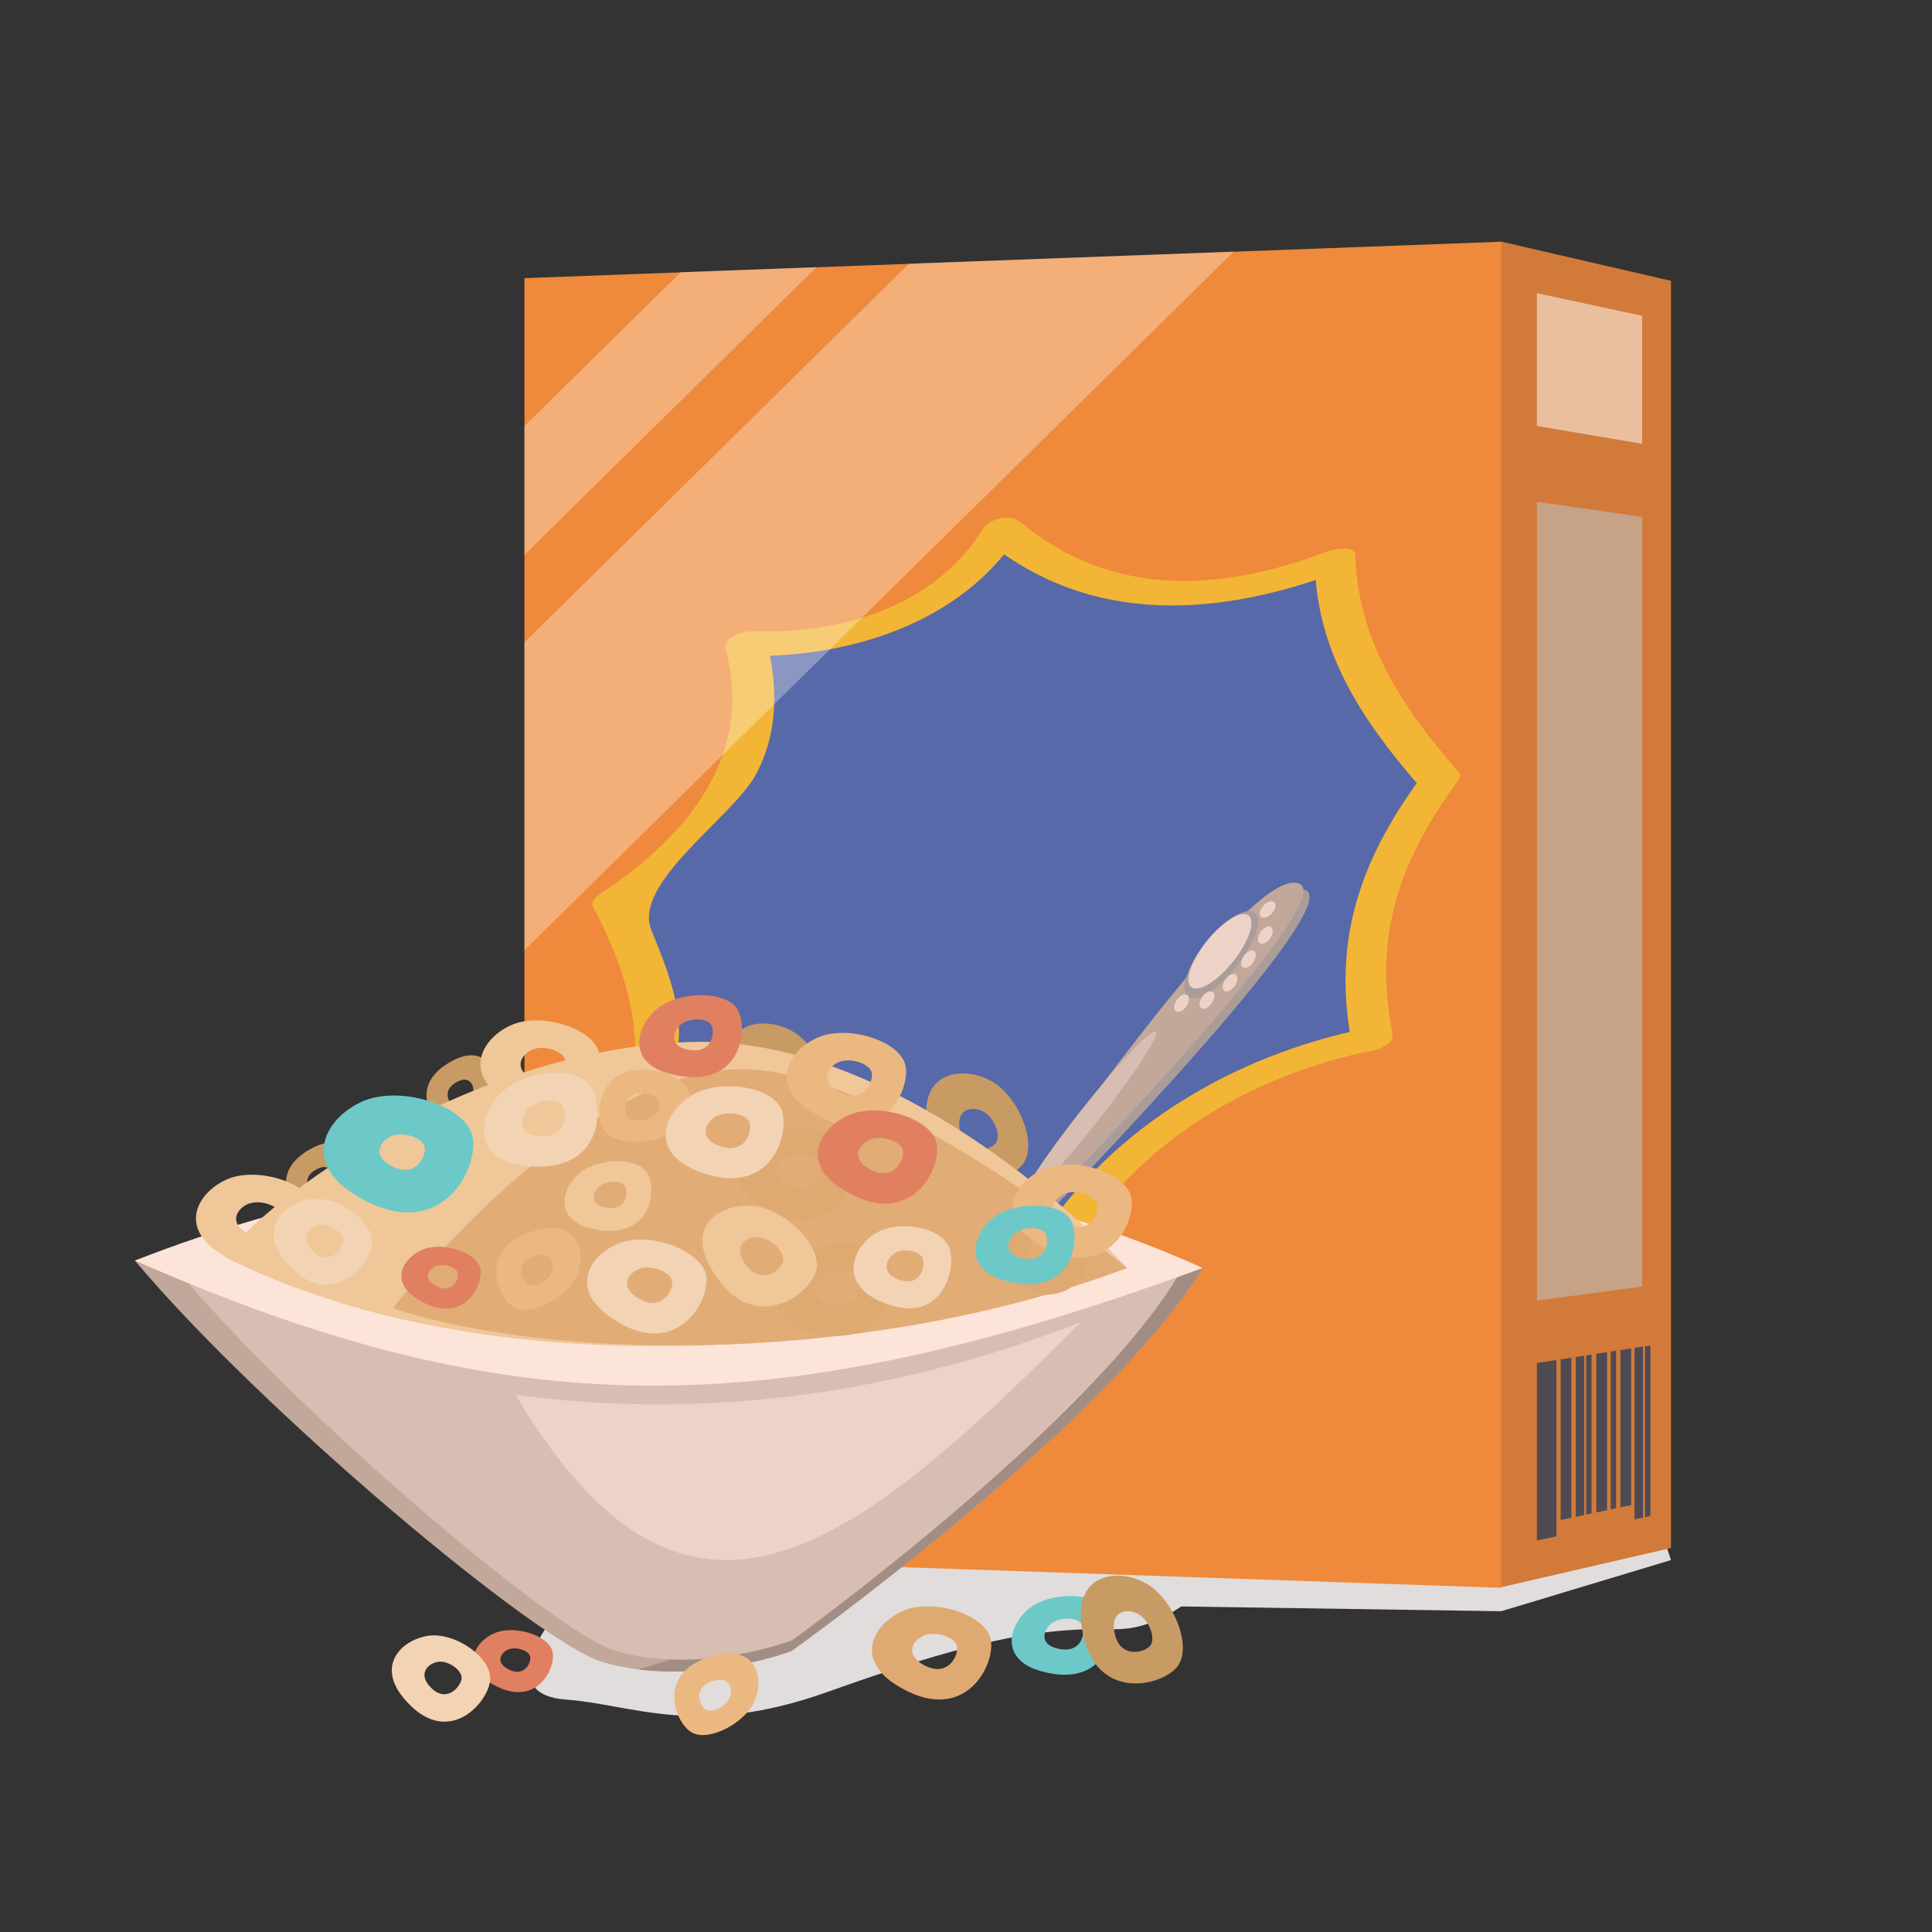 <?xml version="1.0" encoding="utf-8"?>
<!-- Generator: Adobe Illustrator 23.1.1, SVG Export Plug-In . SVG Version: 6.00 Build 0)  -->
<svg version="1.1" id="Capa_1" xmlns="http://www.w3.org/2000/svg" xmlns:xlink="http://www.w3.org/1999/xlink" x="0px" y="0px"
	 viewBox="0 0 269.29 269.29" style="enable-background:new 0 0 269.29 269.29;" xml:space="preserve">
<rect x="0" y="0" width="269.29" height="269.29" fill="#333333" stroke="none"/>
<style type="text/css">
	.st0{fill:#E0DDDC;}
	.st1{fill:#EF893B;}
	.st2{fill:#5769A8;}
	.st3{fill:#F2B536;}
	.st4{fill:#D27A39;}
	.st5{fill:#C6A286;}
	.st6{opacity:0.52;fill:#FFFFFF;enable-background:new    ;}
	.st7{fill:#4E4A54;}
	.st8{opacity:0.31;fill:#FFFFFF;enable-background:new    ;}
	.st9{fill:#C1A89B;}
	.st10{fill:#A28D85;}
	.st11{fill:#D8BEB2;}
	.st12{fill:#EDD2C7;}
	.st13{fill:#FCE4D9;}
	.st14{fill:#AA9D99;}
	.st15{fill:#C89B64;}
	.st16{fill:#EFC798;}
	.st17{fill:#E2AC77;}
	.st18{fill:#DFA972;}
	.st19{fill:#ECB881;}
	.st20{fill:#F2D3B3;}
	.st21{fill:#6DC8C8;}
	.st22{fill:#E18061;}
</style>
<g>
	<path class="st0" d="M77.09,225.61c-1.34,1.44-7.64,10.6,1.75,11.28s18.31,5.41,36.42-1.03c18.11-6.45,28.23-9.07,40.01-8.78
		s20.31-15.96,20.31-15.96l-39.21-13.07l-36.53,6.92L77.09,225.61z"/>
	<polygon class="st0" points="162.94,223.89 209.25,224.58 232.91,217.45 227.83,202.15 172.47,194.47 	"/>
	<g>
		<g>
			<polygon class="st1" points="209.3,221.32 73.1,216.62 73.1,38.77 209.3,33.69 			"/>
			<g>
				<path class="st2" d="M200.6,108.62c-8.99,11.53-12.71,22.58-9.33,36.17c-16.66,2.71-36.68,14.32-45.03,30.18
					c-12.94-5.87-28.06-3.12-39.67,4.29c-3.79-9.09-10.27-17.89-17.55-20.65c5.06-10.47,3.01-21.89-3.59-33.05
					c17.48-10.73,22.32-24.41,18.53-35.87c12.17,1.09,30.18-4.78,35.67-15.79c12.28,11.6,30.59,10.92,46.49,4.26
					C185.41,88.81,192.99,100.34,200.6,108.62z"/>
				<g>
					<path class="st3" d="M197.95,108.49c-8.48,11.6-12.28,22.82-9.51,37.05c0.8-0.76,1.6-1.53,2.4-2.29
						c-19.32,3.82-37.25,14.59-47.26,31.59c1.62-0.43,3.25-0.86,4.87-1.29c-15.31-5.73-29.73-3.26-43.68,4.75
						c1.54,0.07,3.07,0.14,4.61,0.22c-2.93-6.34-6.35-13.32-12.15-17.62c-5.77-4.27-2.78-10.19-2.6-16.48
						c0.15-5.16-1.96-10.13-3.85-14.81c-2.63-6.52,11.33-15.71,14.53-21.57c3.26-5.97,3.13-12.75,1.46-19.09
						c-1.29,0.82-2.59,1.64-3.88,2.46c14.85,0.54,31.25-4.34,39.37-17.37c-1.75,0.33-3.5,0.66-5.25,0.99
						c14.87,12.34,32.98,11.03,50.25,4.43c-1.33-0.18-2.65-0.37-3.97-0.55c0.33,12.25,6.81,21.8,14.7,30.84
						c1.4,1.6,6.8-0.44,5.21-2.26c-7.67-8.79-13.95-18.18-14.27-30.07c-0.04-1.56-3.28-0.82-3.97-0.55
						c-14.83,5.67-29.98,6.49-42.73-4.1c-1.42-1.17-4.3-0.54-5.25,0.99c-6.71,10.76-19.75,14.67-31.96,14.22
						c-1.16-0.04-4.34,0.7-3.88,2.46c3.96,15.05-5.35,26.07-17.5,34.17c-0.42,0.28-1.37,1.06-1.03,1.7
						c5.72,10.8,8.08,20.86,3.57,32.62c-0.17,0.44,0.24,0.93,0.61,1.12c8.53,4.27,13.1,11.64,16.95,19.97
						c0.77,1.67,3.41,0.9,4.61,0.22c11.56-6.64,22.9-8.61,35.66-3.83c1.52,0.57,3.97,0.25,4.87-1.29
						c9.18-15.58,25.08-25.27,42.81-28.77c0.98-0.19,2.63-1.08,2.4-2.29c-2.68-13.79,0.98-24.09,9.16-35.29
						C204.85,106.57,199.13,106.88,197.95,108.49z"/>
				</g>
			</g>
			<g>
				<path class="st4" d="M232.91,215.77c-9.47,2.19-14.2,3.28-23.66,5.46c0-62.51,0-125.03,0-187.55c9.47,2.19,14.2,3.28,23.66,5.46
					C232.91,98.03,232.91,156.9,232.91,215.77z"/>
				<path class="st5" d="M228.89,179.33c-5.87,0.79-8.8,1.17-14.66,1.96c0-37.12,0-74.24-0.01-111.35c5.87,0.84,8.8,1.26,14.67,2.1
					C228.89,107.81,228.89,143.57,228.89,179.33z"/>
				<path class="st6" d="M228.89,44.02c-5.87-1.27-8.8-1.89-14.67-3.16c0,7.4,0,11.1,0,18.51c5.87,1,8.8,1.49,14.67,2.49
					C228.89,54.72,228.89,51.15,228.89,44.02z"/>
				<path class="st7" d="M216.94,214.14c-1.09,0.24-1.63,0.35-2.72,0.59c0-9.9,0-14.84,0-24.74c1.09-0.17,1.63-0.26,2.72-0.42
					C216.94,199.4,216.94,204.31,216.94,214.14z"/>
				<path class="st7" d="M219.03,211.55c-0.6,0.13-0.9,0.19-1.5,0.31c0-8.96,0-13.43,0-22.39c0.6-0.09,0.9-0.14,1.5-0.23
					C219.03,198.17,219.03,202.63,219.03,211.55z"/>
				<path class="st7" d="M224,210.49c-0.6,0.13-0.9,0.19-1.5,0.32c0-8.84,0-13.26,0-22.11c0.6-0.09,0.9-0.15,1.5-0.24
					C224,197.27,224,201.68,224,210.49z"/>
				<path class="st7" d="M227.36,209.78c-0.6,0.13-0.9,0.19-1.5,0.32c0-8.77,0-13.15,0-21.92c0.6-0.09,0.9-0.14,1.5-0.23
					C227.36,196.69,227.36,201.05,227.36,209.78z"/>
				<path class="st7" d="M225.26,210.22c-0.3,0.06-0.45,0.1-0.75,0.16c0-8.8,0-13.2,0-22c0.3-0.04,0.45-0.07,0.75-0.11
					C225.26,197.05,225.26,201.44,225.26,210.22z"/>
				<path class="st7" d="M220.81,211.17c-0.47,0.1-0.71,0.15-1.18,0.25c0-8.91,0-13.36,0-22.27c0.47-0.08,0.71-0.1,1.18-0.17
					C220.81,197.86,220.81,202.29,220.81,211.17z"/>
				<path class="st7" d="M221.84,210.95c-0.3,0.06-0.45,0.09-0.75,0.16c0-8.88,0-13.31,0-22.19c0.3-0.05,0.45-0.07,0.75-0.12
					C221.84,197.66,221.84,202.09,221.84,210.95z"/>
				<path class="st7" d="M229.01,211.52c-0.47,0.1-0.71,0.15-1.18,0.25c0-9.56,0-14.34,0-23.9c0.47-0.08,0.71-0.11,1.18-0.18
					C229.01,197.22,229.01,201.99,229.01,211.52z"/>
				<path class="st7" d="M230.04,211.3c-0.3,0.07-0.45,0.1-0.75,0.17c0-9.53,0-14.29,0-23.81c0.3-0.05,0.45-0.07,0.75-0.12
					C230.04,197.04,230.04,201.79,230.04,211.3z"/>
			</g>
			<polygon class="st8" points="171.96,35.07 73.1,132.45 73.1,89.53 126.7,36.75 			"/>
			<polygon class="st8" points="113.82,37.23 73.1,77.34 73.1,59.38 94.89,37.94 			"/>
		</g>
		<g>
			<path class="st9" d="M18.8,175.7c17.36,20.74,56.28,53.39,65.22,55.98c12.61,3.66,26.3-1.56,26.3-1.56s43.65-31.1,57.33-53.39
				C129.25,163.78,57.98,163,18.8,175.7z"/>
			<path class="st10" d="M57.3,168.23c33.42-1.57,69.56,1.78,93.22,9.77c-13.67,22.29-57.33,53.39-57.33,53.39s-1.64,0.62-4.3,1.29
				c11.02,1.4,21.42-2.55,21.42-2.55s43.65-31.1,57.33-53.39C139.87,167.36,94.89,164.37,57.3,168.23z"/>
			<path class="st11" d="M24.63,176.89c16.27,19.71,52.76,50.74,61.14,53.21c11.83,3.47,24.66-1.48,24.66-1.48
				s40.92-29.56,53.74-50.74C128.18,165.56,61.36,164.82,24.63,176.89z"/>
			<path class="st12" d="M155.83,179.09c-36.15,36.39-61.61,61.07-88.65,6.64L155.83,179.09z"/>
			<path class="st11" d="M28.79,179.58c3.49,2.14,3.89,3.74,7.6,5.27c36.81,15.19,80.69,15.4,124.78-5.06
				c-0.99-0.45-1.44-2.36-2.42-2.78C114.66,158,74.06,161.84,28.79,179.58z"/>
			<path class="st13" d="M18.8,175.7c51.94,22.81,88.1,23.33,148.84,1.04C122.41,156.26,65.08,157.56,18.8,175.7z"/>
			<path class="st14" d="M140.56,170.78c16.04-21.77,36.29-49.76,41.55-46.65c5.26,3.11-40.24,49.24-40.76,50.02
				c-0.52,0.78-0.52,0.78-0.52,0.78L140.56,170.78z"/>
			<path class="st9" d="M139.7,169.93c16.04-21.77,36.29-49.77,41.55-46.66c5.26,3.11-40.24,49.25-40.76,50.02
				c-0.52,0.78-0.52,0.78-0.52,0.78L139.7,169.93z"/>
			<path class="st11" d="M152.9,156.36c5.13-6.48,8.8-12.1,8.2-12.56c-0.6-0.46-5.23,4.42-10.36,10.9c-5.12,6.48-8.8,12.1-8.2,12.56
				C143.14,167.72,147.78,162.84,152.9,156.36z"/>
			<path class="st14" d="M172.36,134.73c2.57-3.23,3.7-6.59,2.51-7.51c-1.19-0.92-4.23,0.96-6.8,4.19s-3.7,6.59-2.51,7.51
				C166.74,139.84,169.79,137.96,172.36,134.73z"/>
			<path class="st12" d="M171.88,134.01c2.2-2.76,3.17-5.63,2.15-6.41c-1.01-0.78-3.62,0.82-5.83,3.57
				c-2.2,2.76-3.17,5.63-2.15,6.41C167.07,138.37,169.68,136.77,171.88,134.01z"/>
			<path class="st12" d="M165.36,140.27c0.44-0.63,0.49-1.33,0.12-1.58c-0.37-0.25-1.01,0.06-1.45,0.69
				c-0.43,0.62-0.49,1.33-0.12,1.58C164.28,141.2,164.93,140.89,165.36,140.27z"/>
			<path class="st12" d="M168.9,139.84c0.43-0.63,0.49-1.33,0.12-1.58c-0.37-0.25-1.01,0.06-1.45,0.69
				c-0.43,0.62-0.49,1.33-0.12,1.58S168.46,140.47,168.9,139.84z"/>
			<path class="st12" d="M172.11,137.42c0.43-0.63,0.49-1.33,0.12-1.58c-0.37-0.25-1.01,0.06-1.45,0.69
				c-0.43,0.63-0.49,1.33-0.12,1.58C171.03,138.35,171.67,138.04,172.11,137.42z"/>
			<path class="st12" d="M174.68,134.15c0.43-0.63,0.49-1.33,0.12-1.58c-0.37-0.25-1.01,0.06-1.45,0.69
				c-0.43,0.62-0.49,1.33-0.12,1.58C173.59,135.08,174.24,134.77,174.68,134.15z"/>
			<path class="st15" d="M43.07,169.55c2.3,0.62,6-2.72,6.31-5.66c0.3-2.93-1.62-5.96-5.62-3.99
				C36.86,163.3,40.77,168.93,43.07,169.55z M44.27,162.9c1.51-0.74,2.23,0.4,2.12,1.51s-1.51,2.37-2.38,2.13
				C43.14,166.31,41.67,164.18,44.27,162.9z"/>
			<path class="st15" d="M62.65,157.37c2.3,0.62,6-2.72,6.31-5.66c0.3-2.93-1.62-5.96-5.62-3.99
				C56.44,151.12,60.35,156.75,62.65,157.37z M63.85,150.72c1.51-0.74,2.23,0.4,2.12,1.51s-1.51,2.37-2.38,2.13
				C62.73,154.12,61.25,152,63.85,150.72z"/>
			<path class="st15" d="M114.85,155.24c2.09-2.88-0.77-9.77-4.82-11.72s-9.39-0.85-8.65,5.74
				C102.66,160.62,112.76,158.11,114.85,155.24z M105.95,150.1c-0.28-2.49,1.74-2.9,3.26-2.17c1.52,0.73,2.61,3.34,1.82,4.42
				C110.24,153.44,106.43,154.39,105.95,150.1z"/>
			<path class="st15" d="M142.62,162.2c2.09-2.88-0.77-9.77-4.82-11.72s-9.39-0.85-8.64,5.74
				C130.43,167.58,140.53,165.07,142.62,162.2z M133.72,157.06c-0.28-2.49,1.74-2.9,3.27-2.16c1.52,0.73,2.61,3.34,1.82,4.42
				C138.01,160.4,134.2,161.35,133.72,157.06z"/>
			<path class="st16" d="M31.29,175.18c5.52-7.77,33.53-28.77,64.69-29.94s61.14,31.49,61.14,31.49
				C111.37,191.9,62.85,191.12,31.29,175.18z"/>
			<path class="st17" d="M54.8,182.37c3.68-5.18,26.53-32.22,47.31-33.31c20.77-1.09,54.95,27.7,54.95,27.7
				C121.39,190.16,77.9,189.87,54.8,182.37z"/>
			<path class="st18" d="M123.5,175.28c-2.04-2.91-9.6-2.58-12.82,0.52c-3.23,3.1-3.98,8.42,2.57,9.96
				C124.53,188.4,125.54,178.18,123.5,175.28z M115.58,181.8c-2.47-0.58-2.19-2.59-0.97-3.76s4.07-1.29,4.84-0.2
				C120.23,178.94,119.85,182.8,115.58,181.8z"/>
			<path class="st18" d="M119.11,161.43c-0.93-3.41-8.15-5.62-12.25-3.77c-4.1,1.84-6.63,6.6-1,10.22
				C115.59,174.12,120.04,164.84,119.11,161.43z M109.43,164.94c-2.13-1.37-1.17-3.16,0.38-3.86c1.54-0.7,4.27,0.14,4.62,1.42
				C114.78,163.79,113.1,167.3,109.43,164.94z"/>
			<path class="st18" d="M151.32,177.3c1.01-2.58-2.53-7.26-5.99-7.95c-3.46-0.7-7.29,1.17-5.41,6.02
				C143.15,183.74,150.31,179.88,151.32,177.3z M143.55,175.12c-0.71-1.83,0.74-2.54,2.04-2.27c1.3,0.26,2.64,2.03,2.26,3
				C147.47,176.83,144.77,178.28,143.55,175.12z"/>
			<path class="st19" d="M84.11,157.45c1.52,2.33,7.44,2.28,10.05-0.06s3.35-6.49-1.73-7.87C83.67,147.15,82.59,155.12,84.11,157.45
				z M90.49,152.56c1.92,0.52,1.64,2.09,0.65,2.97c-0.98,0.88-3.22,0.9-3.79,0.02C86.77,154.67,87.18,151.66,90.49,152.56z"/>
			<path class="st19" d="M71.62,182.21c2.44,1.37,7.66-1.4,8.87-4.66c1.21-3.27-0.1-7.28-5.24-6.17
				C66.37,173.29,69.18,180.84,71.62,182.21z M74.95,174.95c1.94-0.42,2.43,1.09,1.98,2.33c-0.45,1.23-2.42,2.27-3.35,1.76
				C72.66,178.52,71.6,175.68,74.95,174.95z"/>
			<path class="st20" d="M108.82,154.44c-1.53-3.2-9.03-4.1-12.74-1.57c-3.7,2.53-5.33,7.66,0.87,10.24
				C107.65,167.54,110.35,157.63,108.82,154.44z M99.93,159.59c-2.34-0.97-1.72-2.91-0.33-3.86s4.23-0.61,4.81,0.59
				C104.99,157.52,103.97,161.26,99.93,159.59z"/>
			<path class="st19" d="M126.17,148.37c-0.94-3.41-8.18-5.58-12.27-3.72c-4.09,1.86-6.6,6.63-0.94,10.23
				C122.71,161.08,127.11,151.78,126.17,148.37z M116.5,151.92c-2.13-1.36-1.19-3.16,0.36-3.86c1.54-0.7,4.27,0.12,4.63,1.4
				C121.85,150.75,120.19,154.26,116.5,151.92z"/>
			<path class="st16" d="M83.47,146.63c-0.94-3.41-8.18-5.58-12.27-3.72c-4.09,1.86-6.6,6.63-0.94,10.23
				C80.01,159.34,84.42,150.04,83.47,146.63z M73.8,150.18c-2.13-1.36-1.19-3.16,0.36-3.86c1.54-0.7,4.27,0.12,4.63,1.4
				C79.15,149.01,77.49,152.52,73.8,150.18z"/>
			<path class="st16" d="M43.82,168.14c-0.94-3.41-8.18-5.58-12.27-3.72s-6.6,6.63-0.94,10.23
				C40.36,180.85,44.77,171.55,43.82,168.14z M34.15,171.7c-2.13-1.36-1.19-3.16,0.36-3.86c1.54-0.7,4.27,0.12,4.63,1.4
				C39.5,170.53,37.84,174.04,34.15,171.7z"/>
			<path class="st19" d="M157.63,166.72c-0.94-3.41-8.18-5.58-12.27-3.72c-4.09,1.86-6.6,6.63-0.94,10.23
				C154.17,179.43,158.58,170.13,157.63,166.72z M147.97,170.27c-2.13-1.36-1.19-3.16,0.36-3.86c1.54-0.7,4.27,0.12,4.63,1.4
				C153.31,169.1,151.65,172.61,147.97,170.27z"/>
			<path class="st21" d="M149.18,169.95c-1.63-2.55-8.08-2.55-10.95-0.03s-3.72,7.03,1.81,8.58
				C149.56,181.17,150.81,172.5,149.18,169.95z M142.13,175.29c-2.17-0.61-1.83-2.38-0.7-3.37c1.12-0.99,3.66-0.99,4.29,0.01
				C146.36,172.93,145.86,176.34,142.13,175.29z"/>
			<path class="st21" d="M154.22,224.38c-1.63-2.55-8.08-2.55-10.95-0.03s-3.72,7.03,1.81,8.58
				C154.6,235.6,155.85,226.93,154.22,224.38z M147.17,229.72c-2.17-0.61-1.83-2.38-0.7-3.37c1.12-0.99,3.66-0.99,4.29,0.01
				C151.4,227.37,150.9,230.77,147.17,229.72z"/>
			<path class="st21" d="M65.81,158.22c-1.18-4.28-10.26-7-15.38-4.66c-5.13,2.33-8.28,8.32-1.18,12.83
				C61.47,174.16,66.99,162.5,65.81,158.22z M54.15,162.27c-2.15-1.37-1.2-3.18,0.36-3.89c1.55-0.71,4.3,0.12,4.66,1.41
				C59.54,161.09,57.86,164.63,54.15,162.27z"/>
			<path class="st22" d="M66.92,176.7c-0.63-2.27-5.44-3.71-8.16-2.47s-4.39,4.41-0.63,6.81C64.62,185.16,67.55,178.97,66.92,176.7z
				 M60.49,179.07c-1.42-0.9-0.79-2.1,0.24-2.57c1.02-0.47,2.84,0.08,3.08,0.94C64.05,178.29,62.94,180.62,60.49,179.07z"/>
			<path class="st22" d="M130.5,159.18c-0.94-3.41-8.18-5.58-12.27-3.72c-4.09,1.86-6.6,6.64-0.94,10.23
				C127.04,171.89,131.45,162.59,130.5,159.18z M120.84,162.73c-2.13-1.36-1.19-3.16,0.36-3.86c1.54-0.7,4.27,0.12,4.63,1.4
				C126.18,161.56,124.52,165.07,120.84,162.73z"/>
			<path class="st22" d="M102.71,140.57c-1.77-2.61-8.48-2.43-11.39,0.27c-2.91,2.7-3.66,7.42,2.13,8.87
				C103.43,152.23,104.48,143.18,102.71,140.57z M95.59,146.24c-2.18-0.55-1.9-2.33-0.8-3.35s3.63-1.09,4.3-0.1
				C99.75,143.78,99.36,147.19,95.59,146.24z"/>
			<path class="st20" d="M81.98,150.95c-2.36-2.66-9.83-1.48-12.68,1.95c-2.85,3.44-2.98,8.81,3.7,9.6
				C84.53,163.87,84.35,153.6,81.98,150.95z M74.87,158.32c-2.52-0.3-2.47-2.33-1.39-3.63c1.07-1.29,3.89-1.74,4.78-0.74
				C79.16,154.96,79.23,158.83,74.87,158.32z"/>
			<path class="st20" d="M98.42,177.74c-0.72-3.46-7.79-6.09-12-4.5c-4.2,1.59-7.03,6.2-1.62,10.15
				C94.12,190.21,99.14,181.21,98.42,177.74z M88.53,180.67c-2.04-1.49-0.98-3.23,0.61-3.83c1.58-0.6,4.26,0.39,4.53,1.7
				C93.95,179.84,92.06,183.24,88.53,180.67z"/>
			<path class="st20" d="M51.85,173.19c0.14-3.14-5.04-6.69-8.77-6.05s-6.97,4.13-3.41,8.53C45.81,183.26,51.72,176.33,51.85,173.19
				z M43.26,173.97c-1.34-1.66-0.12-2.98,1.29-3.22c1.4-0.24,3.36,1.1,3.31,2.28C47.8,174.22,45.57,176.83,43.26,173.97z"/>
			<path class="st15" d="M164.17,232.21c2.09-2.88-0.77-9.77-4.82-11.72s-9.39-0.85-8.64,5.74
				C151.99,237.6,162.09,235.09,164.17,232.21z M155.27,227.07c-0.28-2.49,1.74-2.9,3.27-2.16c1.52,0.73,2.61,3.34,1.82,4.42
				C159.57,230.42,155.76,231.36,155.27,227.07z"/>
			<path class="st18" d="M138.05,228.33c-0.93-3.41-8.15-5.62-12.25-3.77c-4.1,1.84-6.63,6.6-1,10.22
				C134.53,241.02,138.98,231.74,138.05,228.33z M128.37,231.84c-2.13-1.37-1.17-3.16,0.38-3.86c1.54-0.7,4.27,0.14,4.62,1.42
				C133.72,230.69,132.04,234.2,128.37,231.84z"/>
			<path class="st19" d="M96.42,241.48c2.44,1.37,7.66-1.4,8.87-4.66c1.21-3.27-0.1-7.28-5.24-6.17
				C91.17,232.57,93.98,240.11,96.42,241.48z M99.76,234.22c1.94-0.42,2.43,1.09,1.98,2.33c-0.45,1.23-2.42,2.27-3.35,1.76
				C97.47,237.8,96.4,234.95,99.76,234.22z"/>
			<path class="st22" d="M77,230.14c-0.63-2.27-5.44-3.71-8.16-2.47s-4.39,4.41-0.63,6.81C74.69,238.59,77.62,232.41,77,230.14z
				 M70.57,232.5c-1.42-0.9-0.79-2.1,0.24-2.57c1.02-0.47,2.84,0.08,3.08,0.94C74.12,231.72,73.02,234.06,70.57,232.5z"/>
			<path class="st20" d="M68.33,234.07c0.14-3.14-5.04-6.69-8.77-6.05s-6.97,4.13-3.41,8.53C62.29,244.14,68.2,237.21,68.33,234.07z
				 M59.74,234.86c-1.34-1.66-0.12-2.98,1.29-3.22c1.4-0.24,3.36,1.1,3.31,2.28C64.28,235.1,62.05,237.72,59.74,234.86z"/>
			<path class="st20" d="M132.26,173.77c-1.27-2.88-7.5-3.83-10.57-1.65c-3.07,2.18-4.43,6.72,0.73,9.14
				C131.29,185.43,133.53,176.65,132.26,173.77z M124.88,178.19c-1.94-0.91-1.43-2.63-0.27-3.45c1.15-0.82,3.51-0.46,3.99,0.62
				C129.08,176.45,128.23,179.76,124.88,178.19z"/>
			<path class="st16" d="M113.79,177.05c0.8-3.44-4.53-8.73-9.03-8.99c-4.5-0.26-9,2.77-5.74,8.58
				C104.65,186.65,112.99,180.5,113.79,177.05z M103.57,175.69c-1.23-2.19,0.47-3.34,2.17-3.24c1.69,0.1,3.71,2.09,3.41,3.39
				C108.84,177.14,105.69,179.46,103.57,175.69z"/>
			<path class="st16" d="M90.13,163.35c-1.54-2.18-7.22-1.93-9.65,0.4c-2.42,2.33-2.98,6.34,1.95,7.49
				C90.94,173.22,91.68,165.53,90.13,163.35z M84.19,168.26c-1.86-0.43-1.65-1.95-0.73-2.83c0.91-0.88,3.06-0.97,3.64-0.15
				C87.68,166.11,87.4,169.01,84.19,168.26z"/>
		</g>
		<path class="st12" d="M177.03,130.8c0.43-0.63,0.49-1.33,0.12-1.58c-0.37-0.25-1.01,0.06-1.45,0.69
			c-0.43,0.63-0.49,1.33-0.12,1.58C175.95,131.74,176.6,131.43,177.03,130.8z"/>
		<path class="st12" d="M177.29,127.3c0.51-0.56,0.66-1.26,0.33-1.55s-1.01-0.07-1.53,0.49c-0.51,0.56-0.66,1.26-0.33,1.55
			S176.78,127.86,177.29,127.3z"/>
	</g>
</g>
</svg>
